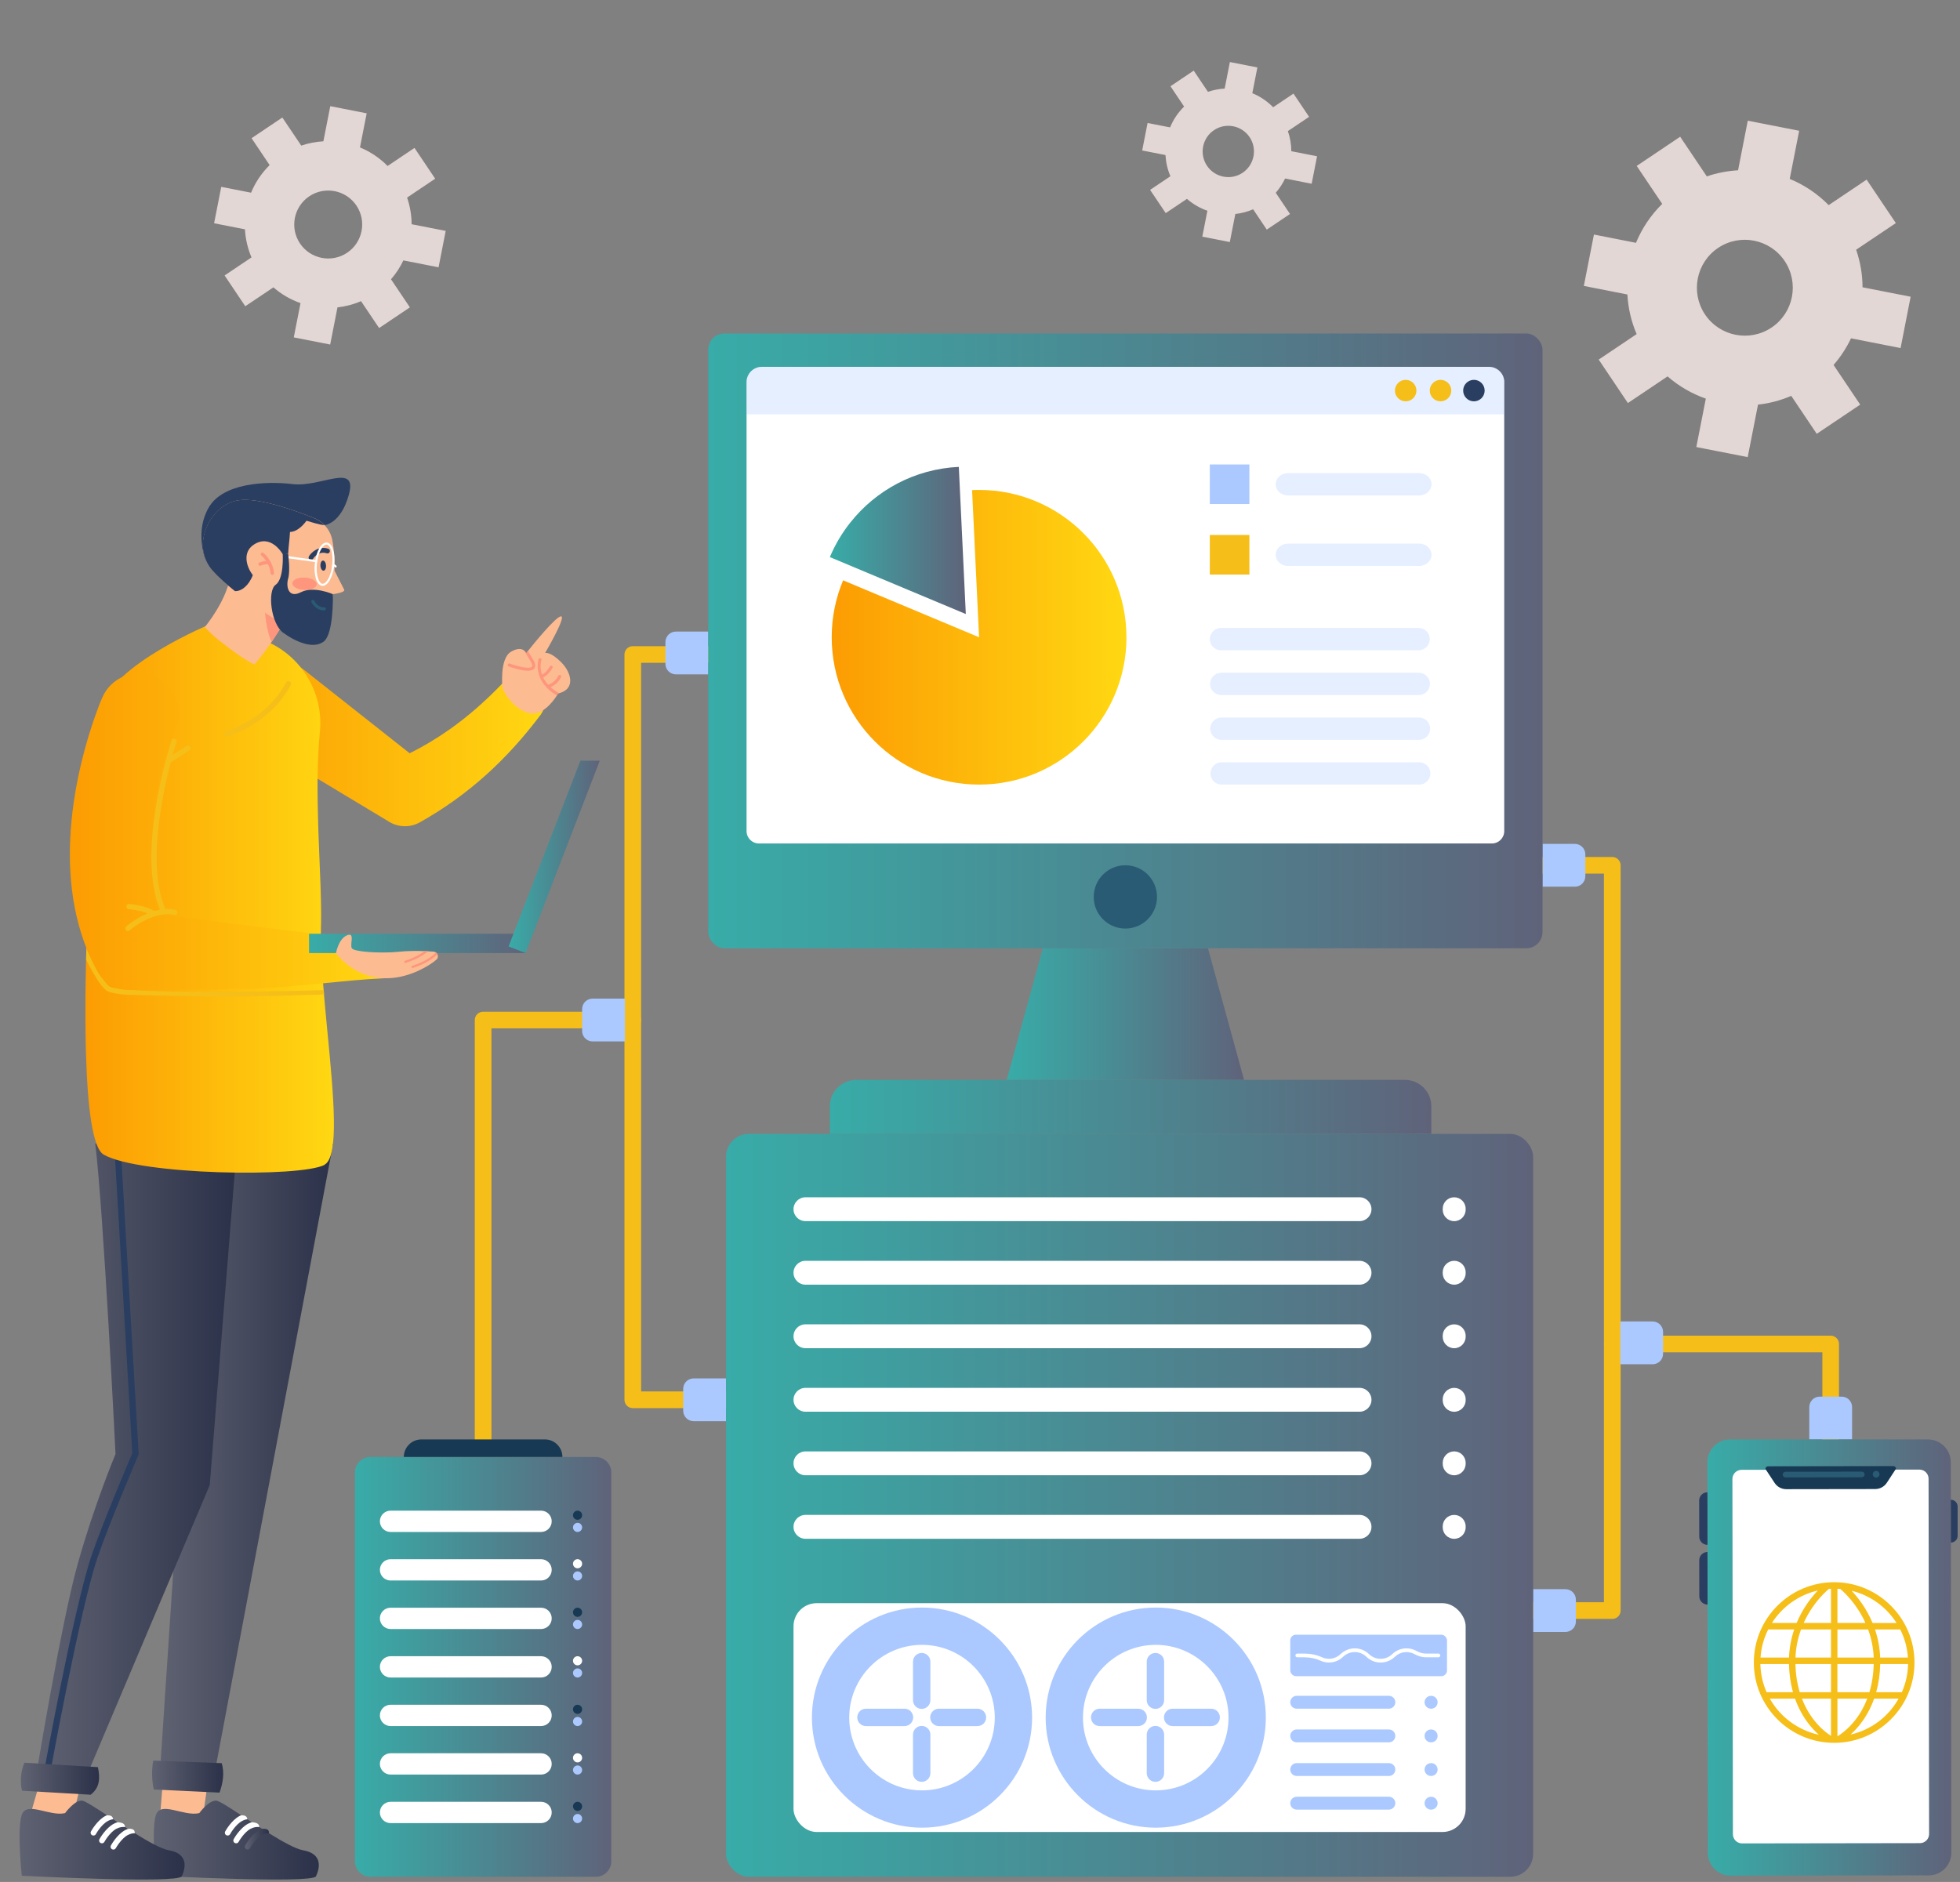 <?xml version="1.0" encoding="UTF-8"?>
<svg id="Layer_1" data-name="Layer 1" xmlns="http://www.w3.org/2000/svg" xmlns:xlink="http://www.w3.org/1999/xlink" viewBox="0 0 631 606">
  <rect x="0" y="0" width="631" height="606" fill="#808080" stroke="none"/>
  <defs>
    <style>
      .cls-1 {
        stroke: #f2f2f2;
        stroke-miterlimit: 10;
      }

      .cls-1, .cls-2, .cls-3, .cls-4, .cls-5 {
        fill: none;
      }

      .cls-1, .cls-2, .cls-3, .cls-5 {
        stroke-width: .75px;
      }

      .cls-6 {
        fill: url(#linear-gradient-2);
      }

      .cls-7 {
        fill: #fff;
      }

      .cls-2 {
        stroke: #f7f7f7;
        stroke-miterlimit: 10;
      }

      .cls-8 {
        fill: url(#linear-gradient-17);
      }

      .cls-9 {
        fill: #173953;
      }

      .cls-10 {
        fill: url(#linear-gradient-15);
      }

      .cls-11 {
        fill: url(#linear-gradient-18);
      }

      .cls-12 {
        fill: #e3d7d5;
      }

      .cls-13 {
        fill: url(#linear-gradient-14);
      }

      .cls-14 {
        fill: url(#linear-gradient-20);
      }

      .cls-15 {
        fill: url(#linear-gradient-6);
      }

      .cls-3 {
        stroke: #fff;
      }

      .cls-3, .cls-5 {
        stroke-miterlimit: 10;
      }

      .cls-16 {
        fill: url(#linear-gradient-11);
      }

      .cls-17 {
        fill: url(#linear-gradient-10);
      }

      .cls-18 {
        fill: #fdbb92;
      }

      .cls-19 {
        fill: #2a5b74;
      }

      .cls-20 {
        fill: url(#linear-gradient-16);
      }

      .cls-21 {
        opacity: .3;
      }

      .cls-22 {
        fill: #f6be18;
      }

      .cls-23 {
        fill: url(#linear-gradient-5);
      }

      .cls-24 {
        opacity: .1;
      }

      .cls-25 {
        clip-path: url(#clippath);
      }

      .cls-26 {
        fill: #abc9ff;
      }

      .cls-27 {
        fill: url(#linear-gradient-7);
      }

      .cls-28 {
        fill: #fd967d;
      }

      .cls-5 {
        stroke: #fbfbfb;
      }

      .cls-29 {
        fill: url(#linear-gradient-9);
      }

      .cls-30 {
        fill: url(#linear-gradient-3);
      }

      .cls-31 {
        fill: url(#linear-gradient);
      }

      .cls-32 {
        fill: url(#linear-gradient-19);
      }

      .cls-33 {
        fill: url(#linear-gradient-4);
      }

      .cls-34 {
        fill: #2a3e61;
      }

      .cls-35 {
        fill: url(#linear-gradient-8);
      }

      .cls-36 {
        fill: url(#linear-gradient-12);
      }

      .cls-37 {
        fill: url(#linear-gradient-13);
      }
    </style>
    <clipPath id="clippath">
      <rect class="cls-4" x="-1437.5" y="-389.34" width="1923.25" height="200"/>
    </clipPath>
    <linearGradient id="linear-gradient" x1="75.69" y1="239.52" x2="175.5" y2="239.52" gradientUnits="userSpaceOnUse">
      <stop offset="0" stop-color="#fc9c03"/>
      <stop offset=".99" stop-color="#ffd712"/>
    </linearGradient>
    <linearGradient id="linear-gradient-2" x1="51.4" y1="470.18" x2="107.26" y2="470.18" gradientUnits="userSpaceOnUse">
      <stop offset="0" stop-color="#5f6271"/>
      <stop offset="1" stop-color="#2b3149"/>
    </linearGradient>
    <linearGradient id="linear-gradient-3" x1="48.95" y1="572.08" x2="71.86" y2="572.08" xlink:href="#linear-gradient-2"/>
    <linearGradient id="linear-gradient-4" x1="49.5" y1="592.5" x2="102.63" y2="592.5" xlink:href="#linear-gradient-2"/>
    <linearGradient id="linear-gradient-5" x1="78.8" y1="592.23" x2="86.58" y2="592.23" xlink:href="#linear-gradient-2"/>
    <linearGradient id="linear-gradient-6" x1="11.48" y1="470.85" x2="75.79" y2="470.85" xlink:href="#linear-gradient-2"/>
    <linearGradient id="linear-gradient-7" x1="6.71" y1="572.76" x2="31.9" y2="572.76" xlink:href="#linear-gradient-2"/>
    <linearGradient id="linear-gradient-8" x1="6.29" y1="592.5" x2="59.43" y2="592.5" xlink:href="#linear-gradient-2"/>
    <linearGradient id="linear-gradient-9" x1="27.51" y1="289.18" x2="107.56" y2="289.18" xlink:href="#linear-gradient"/>
    <linearGradient id="linear-gradient-10" x1="22.48" y1="267.81" x2="125.64" y2="267.81" xlink:href="#linear-gradient"/>
    <linearGradient id="linear-gradient-11" x1="99.49" y1="303.78" x2="169.21" y2="303.78" gradientUnits="userSpaceOnUse">
      <stop offset="0" stop-color="#38aca8"/>
      <stop offset="1" stop-color="#5f637a"/>
    </linearGradient>
    <linearGradient id="linear-gradient-12" x1="163.72" y1="275.92" x2="193.08" y2="275.92" xlink:href="#linear-gradient-11"/>
    <linearGradient id="linear-gradient-13" x1="324.1" y1="326.54" x2="400.51" y2="326.54" xlink:href="#linear-gradient-11"/>
    <linearGradient id="linear-gradient-14" x1="267.16" y1="356.42" x2="460.8" y2="356.42" xlink:href="#linear-gradient-11"/>
    <linearGradient id="linear-gradient-15" x1="228.01" y1="206.36" x2="496.6" y2="206.36" xlink:href="#linear-gradient-11"/>
    <linearGradient id="linear-gradient-16" x1="267.77" y1="205.2" x2="362.65" y2="205.2" xlink:href="#linear-gradient"/>
    <linearGradient id="linear-gradient-17" x1="267.16" y1="174.03" x2="310.93" y2="174.03" xlink:href="#linear-gradient-11"/>
    <linearGradient id="linear-gradient-18" x1="233.74" y1="484.73" x2="493.57" y2="484.73" xlink:href="#linear-gradient-11"/>
    <linearGradient id="linear-gradient-19" x1="114.27" y1="536.74" x2="196.8" y2="536.74" xlink:href="#linear-gradient-11"/>
    <linearGradient id="linear-gradient-20" x1="549.68" y1="533.73" x2="628.21" y2="533.73" xlink:href="#linear-gradient-11"/>
  </defs>
  <g class="cls-25">
    <g class="cls-24">
      <path class="cls-3" d="m24.45,169.1c-121.52,67.2-461.12,107.09-496.94,86.77-81.59-46.28,318.65-234.05,199.67-391.54-103.75-137.33-367.54-241.97-530.02-214.38-145.06,24.64-148.22,144.31-224.57,127.07-129.14-29.16-126.15-372.9-379.85-499.14-89.73-44.65-182.53-47.64-241.38-44.63"/>
      <path class="cls-5" d="m17.59,176.59c-119.22,65.35-454.47,103.17-492.19,81.6-81.33-46.51,310.8-231.9,192.09-387.75-103.67-135.98-365.02-240.21-526.77-213.69-143.53,23.53-147.43,141.15-223.38,123.8-128.94-29.57-128.05-368.59-379.72-493.65-89.04-44.24-181.11-47.51-239.8-44.88"/>
      <path class="cls-2" d="m10.72,184.07c-116.92,63.49-447.83,99.25-487.44,76.43-81.08-46.71,302.95-229.75,184.51-383.95-103.59-134.63-362.5-238.45-523.53-213.01-142.01,22.43-146.64,138-222.2,120.52-128.74-29.99-129.94-364.27-379.59-488.16-88.34-43.84-179.69-47.39-238.22-45.12"/>
      <path class="cls-1" d="m3.85,191.56c-114.62,61.64-441.19,95.33-482.69,71.26-80.84-46.89,295.1-227.61,176.93-380.16-103.51-133.28-359.97-236.68-520.29-212.32-140.48,21.34-145.85,134.84-221.02,117.25-128.54-30.4-131.83-359.95-379.46-482.67-87.65-43.43-178.27-47.26-236.63-45.37"/>
    </g>
  </g>
  <g>
    <g>
      <path class="cls-12" d="m611.87,112.09l3.24-16.54-15.49-3.04c0-4.07-.71-8.15-2.05-12.1l12.77-8.58-9.4-13.99-12.22,8.21c-3.64-3.69-7.91-6.54-12.54-8.44l3.04-15.5-16.54-3.24-3.13,15.97c-3.39.19-6.77.83-10.06,1.96l-8.58-12.77-13.99,9.4,8.21,12.22c-3.69,3.64-6.54,7.91-8.44,12.54l-13.54-2.66-3.25,16.54,14.02,2.75c.24,4.33,1.21,8.64,2.98,12.76l-12.22,8.21,9.4,13.99,12.77-8.58c3.66,3.19,7.85,5.59,12.32,7.16l-3.06,15.59,16.54,3.24,3.32-16.9c3.64-.4,7.24-1.33,10.7-2.82l8.21,12.22,13.99-9.4-8.58-12.77c2.28-2.62,4.16-5.5,5.62-8.58l15.97,3.14Zm-41.53-6.62c-7.07,4.75-16.69,2.86-21.43-4.21s-2.86-16.69,4.21-21.43c7.07-4.75,16.69-2.86,21.43,4.21,4.75,7.07,2.86,16.69-4.21,21.43Z"/>
      <path class="cls-12" d="m422.27,59.17l1.74-8.85-8.29-1.63c0-2.18-.38-4.36-1.1-6.48l6.83-4.59-5.03-7.48-6.54,4.39c-1.95-1.98-4.23-3.5-6.71-4.52l1.63-8.29-8.85-1.74-1.68,8.54c-1.82.1-3.62.45-5.38,1.05l-4.59-6.83-7.48,5.03,4.39,6.54c-1.98,1.95-3.5,4.23-4.51,6.71l-7.25-1.42-1.74,8.85,7.5,1.47c.13,2.32.65,4.62,1.59,6.83l-6.54,4.39,5.03,7.48,6.83-4.59c1.96,1.71,4.2,2.99,6.59,3.83l-1.64,8.34,8.85,1.74,1.78-9.04c1.95-.21,3.87-.71,5.73-1.51l4.39,6.54,7.48-5.03-4.59-6.83c1.22-1.4,2.22-2.95,3.01-4.59l8.54,1.68Zm-22.22-3.54c-3.78,2.54-8.93,1.53-11.47-2.25-2.54-3.78-1.53-8.93,2.25-11.47,3.78-2.54,8.93-1.53,11.47,2.25,2.54,3.78,1.53,8.93-2.25,11.47Z"/>
      <path class="cls-12" d="m141.19,86.07l2.3-11.72-10.98-2.15c0-2.89-.5-5.78-1.45-8.58l9.04-6.08-6.66-9.91-8.66,5.82c-2.58-2.62-5.61-4.63-8.89-5.98l2.16-10.98-11.72-2.3-2.22,11.31c-2.4.13-4.8.59-7.13,1.39l-6.08-9.05-9.91,6.66,5.82,8.66c-2.62,2.58-4.63,5.61-5.98,8.89l-9.6-1.88-2.3,11.72,9.93,1.95c.17,3.07.86,6.12,2.11,9.04l-8.66,5.82,6.66,9.91,9.05-6.08c2.6,2.26,5.56,3.96,8.73,5.07l-2.17,11.04,11.72,2.3,2.35-11.97c2.58-.28,5.13-.94,7.58-2l5.82,8.66,9.91-6.66-6.08-9.04c1.62-1.86,2.95-3.9,3.98-6.08l11.31,2.22Zm-29.42-4.69c-5.01,3.37-11.82,2.03-15.19-2.98-3.36-5.01-2.03-11.82,2.98-15.19,5.01-3.36,11.82-2.03,15.19,2.98,3.36,5.01,2.03,11.82-2.98,15.19Z"/>
    </g>
    <g>
      <g>
        <path class="cls-31" d="m173.89,230.37c-5.09,6.76-10.84,13.24-17.33,19.08-6.48,5.85-13.7,11.03-21.41,15.35-3.17,1.77-6.9,1.6-9.81-.14l-1.1-.67-41.81-25.16c-6.59-3.96-8.72-12.52-4.75-19.11,3.96-6.59,12.52-8.72,19.11-4.75.49.29,1.01.66,1.45,1.01l33.65,26.58c4.46-2.23,8.76-4.8,12.88-7.71,6.03-4.26,11.67-9.24,16.94-14.76l.03-.03c3.05-3.19,8.1-3.3,11.29-.25,2.96,2.83,3.27,7.39.86,10.58Z"/>
        <g>
          <path class="cls-18" d="m179.99,223.22h0c-.1.03-.21.06-.32.08,0,0-.13.25-.38.64-1.2,1.9-5.09,7.27-9.73,5.47-.36-.14-.71-.29-1.04-.46-.37-.19-.72-.39-1.06-.6-4.05-2.54-5.67-6.74-5.67-6.74,0,0-1.11-9.47,2.72-11.74,2.22-1.31,3.51-.95,4.2-.41.5.39.69.87.69.87,0,0,.21-.26.56-.71,2.02-2.53,8.91-10.97,10.6-11.15,1.99-.21-5.06,11.78-5.06,11.78,0,0,1.68-.5,5.13,2.95,3.38,3.38,4.7,8.62-.63,10.02Z"/>
          <path class="cls-28" d="m174.28,218.3c-.24,0-.45-.17-.48-.42-.04-.27.14-.51.4-.56.04,0,1.42-.31,2.82-2.74.14-.23.44-.31.67-.18.23.14.31.44.18.67-1.68,2.9-3.44,3.2-3.51,3.21-.03,0-.05,0-.08,0Z"/>
          <path class="cls-28" d="m176.43,221.52c-.22,0-.41-.14-.47-.36-.07-.26.08-.53.34-.6.03,0,2.44-.72,3.42-2.94.11-.25.4-.36.65-.25.25.11.36.4.25.65-1.17,2.66-3.94,3.46-4.05,3.49-.04.01-.09.02-.13.02Z"/>
          <path class="cls-28" d="m172.01,215.29c-.41.5-1.18.69-2.1.69-2.24,0-5.34-1.1-6.14-1.39-.26-.09-.38-.38-.29-.63.09-.26.38-.39.63-.29,2.47.92,6.44,1.87,7.14,1,.24-.29.04-1-.56-1.93l-1.99-3.28c.5.39.69.87.69.87,0,0,.21-.26.56-.71l1.57,2.59c.32.5,1.31,2.06.49,3.07Z"/>
          <path class="cls-28" d="m179.99,223.22c-.1.03-.21.06-.32.08,0,0-.13.25-.38.64-8.11-4.74-5.93-11.62-5.91-11.69.09-.26.36-.4.62-.31.26.09.4.36.31.62-.09.27-1.96,6.34,5.69,10.66Z"/>
        </g>
      </g>
      <g>
        <polygon class="cls-6" points="62.16 409.54 51.4 572.13 69.07 571.04 107.26 368.23 65.67 369.64 62.16 409.54"/>
        <g>
          <path class="cls-18" d="m52.64,570.99l-1.24,15.47s5.34,3.09,13.5,1.64l2.56-18.28-14.82,1.18Z"/>
          <path class="cls-30" d="m71.39,567.75c.92,3.26.37,6.39-.71,9.48l-21.18-1c-.67-3.11-.71-6.21-.18-9.31l22.08.83Z"/>
          <g>
            <path class="cls-33" d="m101.73,604.17c-1.15,2.45-51.51-.18-51.51-.18,0,0-1.6-14.96-.02-19.56,1.58-4.61,8.92.57,13.95-.59,0,0,3.02-4.18,5.46-4.03.9.05,4.07,2.09,8.03,4.7.64.42,1.31.86,1.99,1.31.47.31.95.63,1.44.94.79.52,1.59,1.04,2.39,1.56.3.2.6.39.91.58h0c.74.48,1.47.94,2.21,1.4,4.42,2.75,8.59,5.08,11.01,5.5,6.48,1.15,5.29,5.92,4.14,8.36Z"/>
            <g>
              <path class="cls-7" d="m83.46,588.32c-.75-.09-1.71-.01-2.76.54-2.15,1.12-3.88,4.21-3.89,4.24-.11.21-.3.36-.52.42-.23.07-.48.05-.71-.07-.44-.24-.6-.79-.35-1.23.08-.15,2-3.6,4.64-4.97.41-.22.82-.38,1.2-.5,1.32.11,2.42.41,2.39,1.56Z"/>
              <path class="cls-7" d="m79.63,585.81c-.51.06-1.07.23-1.66.54-2.16,1.13-3.88,4.21-3.89,4.25-.11.21-.3.36-.52.42-.23.07-.48.05-.71-.07-.44-.24-.6-.79-.35-1.23.08-.15,2-3.6,4.64-4.97.17-.09.34-.17.51-.24.85.07,1.79.02,1.99,1.31Z"/>
              <path class="cls-23" d="m86.58,590.3c-.64,0-1.39.15-2.19.57-2.16,1.13-3.87,4.21-3.89,4.24-.12.21-.31.36-.52.43-.23.07-.48.05-.71-.07-.44-.24-.6-.79-.35-1.23.08-.15,2-3.6,4.64-4.97.28-.15.55-.27.82-.37h0c1.43-.14,2.29.23,2.21,1.4Z"/>
            </g>
          </g>
        </g>
      </g>
      <g>
        <path class="cls-15" d="m11.48,572.75l15.72.72,40.32-95.26,8.26-103.12-36.91-5.62-2.05-.31-6.16-.94c2.69,22.04,6.53,99.98,6.53,99.98,0,0-6.75,16.11-12.14,35.27-5.4,19.17-13.58,69.27-13.58,69.27Z"/>
        <path class="cls-34" d="m14.99,571.72c.06.01.12.02.18.02.48,0,.91-.34.99-.83.09-.53,9.61-52.8,15.25-69.4,3.71-10.92,13.06-32.76,13.15-32.98.06-.14.09-.3.08-.46l-5.77-98.59-2.05-.31,5.78,98.78c-.99,2.33-9.58,22.51-13.11,32.91-5.69,16.74-15.23,69.16-15.33,69.69-.1.55.27,1.08.82,1.17Z"/>
        <g>
          <path class="cls-18" d="m13.73,570.73l-4.56,15.73s5.34,3.09,13.5,1.64l4.54-18.44-13.48,1.07Z"/>
          <path class="cls-27" d="m31.52,569.03c.78,3.78.55,6.58-2.32,8.88l-22.13-1.29c-.67-3.11-.38-6.14.77-9.02l23.68,1.43Z"/>
          <g>
            <path class="cls-35" d="m58.52,604.17c-1.15,2.45-51.51-.18-51.51-.18,0,0-1.6-14.96-.02-19.56,1.58-4.61,8.92.57,13.95-.59,0,0,3.02-4.18,5.46-4.03.9.05,4.07,2.09,8.03,4.7.64.42,1.31.86,1.99,1.31.47.31.95.63,1.44.94.79.52,1.59,1.04,2.39,1.56.3.2.6.39.91.58h0c.74.48,1.47.94,2.21,1.4,4.42,2.75,8.59,5.08,11.01,5.5,6.48,1.15,5.29,5.92,4.14,8.36Z"/>
            <g>
              <path class="cls-7" d="m40.25,588.32c-.75-.09-1.71-.01-2.76.54-2.15,1.12-3.88,4.21-3.89,4.24-.11.21-.3.36-.52.42-.23.07-.48.05-.71-.07-.44-.24-.6-.79-.35-1.23.08-.15,2-3.6,4.64-4.97.41-.22.82-.38,1.2-.5,1.32.11,2.42.41,2.39,1.56Z"/>
              <path class="cls-7" d="m36.42,585.81c-.51.06-1.07.23-1.66.54-2.16,1.13-3.88,4.21-3.89,4.25-.11.21-.3.36-.52.42-.23.07-.48.05-.71-.07-.44-.24-.6-.79-.35-1.23.08-.15,2-3.6,4.64-4.97.17-.09.34-.17.51-.24.85.07,1.79.02,1.99,1.31Z"/>
              <path class="cls-7" d="m43.37,590.3c-.64,0-1.39.15-2.19.57-2.16,1.13-3.87,4.21-3.89,4.24-.12.21-.31.36-.52.43-.23.07-.48.05-.71-.07-.44-.24-.6-.79-.35-1.23.08-.15,2-3.6,4.64-4.97.28-.15.55-.27.82-.37h0c1.43-.14,2.29.23,2.21,1.4Z"/>
            </g>
          </g>
        </g>
      </g>
      <g>
        <path class="cls-29" d="m104.49,375.09c-7.83,4.1-59.53,3.32-71.1-3.29-3.58-2.04-5.22-15.21-5.72-32.85-.02-.8-.04-1.6-.06-2.42-.07-3.23-.11-6.6-.11-10.07v-1.06c0-1.53,0-3.08.02-4.65.01-1.28.02-2.57.04-3.87.02-1.58.05-3.18.08-4.77,0-.3.01-.59.02-.89.02-.74.03-1.48.05-2.23.02-.63.03-1.27.05-1.9l.04-1.66c.02-.52.03-1.04.04-1.56.08-2.8.18-5.6.28-8.39.03-.83.06-1.64.09-2.47.17-4.24.36-8.45.57-12.58.02-.35.03-.7.05-1.06.05-.99.1-1.97.15-2.96.02-.42.05-.84.07-1.27.03-.46.05-.92.07-1.38.03-.59.07-1.18.1-1.76.03-.46.05-.91.08-1.37.03-.43.05-.85.07-1.28.06-1.07.13-2.13.19-3.18.02-.35.04-.71.06-1.05,1.14-18.32,2.46-32.86,3.18-37.06,2.36-13.72,35.47-27.36,35.47-27.36l15,4.87c.88.29,1.74.61,2.57.97.53.23,1.05.47,1.56.73,10.48,5.3,16.82,16.61,15.57,28.59-.5,4.85-.71,10.21-.74,15.75-.01.92-.01,1.84,0,2.77.01,2.65.06,5.32.13,7.99.02.91.05,1.82.07,2.73,0,.03,0,.07,0,.11.01.46.03.91.04,1.37.01.43.03.85.04,1.27.02.46.04.92.05,1.38.05,1.46.11,2.9.17,4.33.02.44.04.87.05,1.3.05,1.17.1,2.34.14,3.48.02.44.03.87.05,1.3.08,2.01.16,3.97.23,5.86.02.56.04,1.1.05,1.64.01.51.03,1.01.04,1.51.02.52.03,1.04.04,1.54.06,2.68.07,5.16.03,7.34,0,.23-.01.45-.02.67-.02.69-.03,1.39-.04,2.12-.03,2.89.07,6.05.26,9.4.02.45.05.9.08,1.35.02.41.05.82.07,1.24.03.44.06.89.09,1.34.07,1.08.15,2.17.24,3.27.04.54.09,1.08.13,1.63,0,.06.01.12.02.18,0,.03,0,.05,0,.07.03.41.06.83.1,1.24,0,.05.01.11.01.16.06.78.13,1.56.21,2.35.03.36.06.71.09,1.06.09,1.08.2,2.16.3,3.24.19,1.95.37,3.92.56,5.87,1.95,20.29,3.82,39.8-1.02,42.34Z"/>
        <path class="cls-22" d="m72.94,237.15c-.37,0-.71-.25-.81-.62-.12-.45.14-.91.59-1.04.13-.04,13-3.68,19.4-15.76.22-.41.73-.57,1.14-.35.41.22.57.73.35,1.14-6.74,12.74-19.89,16.45-20.44,16.6-.07.02-.15.03-.22.03Z"/>
        <path class="cls-22" d="m52.49,293.94c-.33,0-.64-.19-.77-.51-8.19-18.87,3.04-53.54,3.52-55,.15-.44.62-.68,1.06-.54.44.15.68.62.54,1.06-.12.35-11.52,35.52-3.58,53.8.19.43-.01.92-.44,1.11-.11.05-.22.07-.34.07Z"/>
        <path class="cls-22" d="m54.24,245.79c-.28,0-.55-.14-.71-.39-.25-.39-.14-.91.26-1.17l6.3-4.03c.39-.25.91-.14,1.17.26.25.39.14.91-.26,1.17l-6.3,4.03c-.14.09-.3.13-.45.13Z"/>
        <path class="cls-22" d="m70.57,321c10.11-.09,26.85-.56,33.78-.77,0-.05,0-.11-.01-.16-.04-.41-.07-.83-.1-1.24-25.38.76-66.07,1-69.05-1.22-1.89-1.41-4.73-6.6-7.38-12.18l-.09,3.56c2.29,4.55,4.68,8.58,6.49,9.93.4.3,1.23.92,6.56,1.41"/>
      </g>
      <g>
        <path class="cls-17" d="m32.9,224.68l-.34.8-.28.68-.51,1.31c-.33.86-.65,1.72-.95,2.57-.61,1.7-1.18,3.4-1.72,5.11-1.08,3.41-2.03,6.84-2.87,10.32-1.67,6.95-2.88,14.08-3.43,21.4-.54,7.32-.43,14.86.76,22.51.6,3.82,1.47,7.66,2.68,11.46.6,1.9,1.3,3.79,2.07,5.65.78,1.87,1.66,3.71,2.61,5.52h0s.64,1.12.64,1.12c2.08,3.62,5.89,5.65,9.79,5.65,6.47-.01,12.87-.06,19.3-.12,6.42-.07,12.85-.15,19.27-.26,12.85-.23,30.71-2.81,43.62-3.39,1.94-.3,2.25-1.39,2.07-5.48-.17-3.74-3.07-6.7-6.69-7.05h-.03c-12.61-1.22-25.26-2.7-37.9-4.27-6.32-.79-12.64-1.6-18.96-2.43-6.31-.83-12.65-1.69-18.91-2.57l10.43,6.77h0c-2.3-4.33-3.84-9.26-4.66-14.55-.83-5.29-.95-10.92-.52-16.64.43-5.72,1.4-11.55,2.79-17.31.69-2.88,1.49-5.76,2.39-8.58.45-1.41.92-2.82,1.41-4.19.25-.69.5-1.37.75-2.03l.38-.97.32-.79.16-.4c2.68-6.55-.45-14.03-7-16.72-6.51-2.67-13.95.42-16.67,6.89Z"/>
        <path class="cls-22" d="m41.19,299.78c.2,0,.4-.07.56-.21.07-.06,7.35-6.38,14.35-4.99.46.09.9-.21.99-.66.09-.46-.21-.9-.66-.99-7.82-1.55-15.47,5.1-15.79,5.38-.35.31-.38.84-.07,1.19.17.19.4.29.63.29Z"/>
        <path class="cls-22" d="m49.53,295.11c.26,0,.52-.12.68-.35.27-.38.19-.9-.18-1.18-2.81-2.05-8.2-2.48-8.43-2.5-.46-.04-.87.31-.9.78-.04.46.31.87.78.91.05,0,5.14.41,7.56,2.18.15.11.32.16.5.16Z"/>
      </g>
      <g>
        <path class="cls-34" d="m104.46,169.09s5.15-.33,7.79-9.56c3.12-10.89-8.88-2.57-17.96-3.64-9.08-1.07-22.46-.25-27.01,7.39-4.55,7.65-1.35,16.13-1.35,16.13l38.53-10.32Z"/>
        <g>
          <path class="cls-18" d="m69.51,205.41s-2.44-2.26-3.58-3.47c2.65-3.33,7.9-10.81,8.47-18.23l18.75,13.67s-.48.9-1.32,2.33c-.05.08-.09.16-.14.24,0,.02-.02.03-.03.05-.6,1.02-1.36,2.27-2.24,3.66-.32.5-.65,1.03-1,1.56-.32.48-.64.97-.98,1.47-1.66,2.44-3.56,5.01-5.54,7.25-4.22-1.85-12.38-8.54-12.38-8.54Z"/>
          <path class="cls-28" d="m91.83,199.72c-.05.08-.09.16-.14.24,0,.02-.02.03-.03.05-.6,1.02-1.36,2.27-2.24,3.66-.32.5-.65,1.03-1,1.56-.32.48-.64.97-.98,1.47-1.91-4.05-2.17-10.43-2.22-10.57l6.61,3.59Z"/>
        </g>
        <path class="cls-18" d="m68.47,183.78c1.79,2.01,4.31,4.28,7.18,6.56,8.84,7.05,20.9,14.27,24.39,14.86,2.58.43,4.44-1.01,5.61-5.5.18-.69.35-1.41.51-2.17l.8-4.58c.08-.54.15-1.09.22-1.63,1.29-.18,4.02-.67,3.63-1.45-.49-1-3.01-5.91-3.11-6.1h0s0-.01,0-.01c.06-3.53-.15-6.97-.73-9.91-.2-1.02-.57-1.99-1.07-2.87-1.07-1.87-2.76-3.35-4.81-4.17-6.22-2.5-17.94-6.69-24.36-5.71-9.02,1.38-15.56,14.45-8.23,22.69Z"/>
        <path class="cls-28" d="m94.13,187.78c-.06,1.1,1.65,2.08,3.81,2.19,2.16.11,3.95-.7,4.01-1.8.06-1.1-1.65-2.08-3.81-2.19s-3.95.7-4.01,1.8Z"/>
        <path class="cls-34" d="m107.16,191.32s-6.17-2.74-10.29-.62c-4.12,2.12-4.83-1.95-4.1-4.42.73-2.47,0-7.93,0-7.93l-1.75.1s.47,7.92-2.27,9.85c-2.74,1.92-1.55,12.57,2.44,15.46,3.99,2.9,9.57,5.34,12.96,2.88,3.38-2.46,3.01-15.32,3.01-15.32Z"/>
        <path class="cls-19" d="m104.13,196.55c.09,0,.19,0,.28,0,.27,0,.48-.23.48-.5,0-.27-.22-.48-.5-.48-2.2.05-3.22-2.09-3.23-2.11-.11-.24-.41-.35-.65-.23-.24.11-.35.41-.23.65.05.11,1.23,2.54,3.84,2.66Z"/>
        <path class="cls-34" d="m104.96,182.08c.06.9-.3,1.65-.79,1.68-.5.03-.95-.67-1-1.57-.06-.9.3-1.65.79-1.68.5-.03.95.67,1,1.57Z"/>
        <path class="cls-34" d="m100.05,180.33c-.11,0-.23-.05-.33-.11-.37-.22-.49-.7-.27-1.07.78-1.29,3.08-3.47,6.22-2.46.41.13.64.57.5.98-.13.41-.57.64-.98.5-2.77-.89-4.35,1.67-4.41,1.78-.16.26-.45.4-.74.38Z"/>
        <g>
          <path class="cls-28" d="m87.63,185.12c-.25-.02-.46-.22-.49-.48-.38-3.65-2.98-5.73-3-5.75-.24-.18-.28-.53-.09-.76.18-.24.52-.28.76-.09.12.1,2.99,2.38,3.41,6.5.03.3-.19.56-.48.59-.04,0-.07,0-.11,0Z"/>
          <path class="cls-28" d="m83.66,182.18c-.19-.02-.36-.14-.45-.32-.12-.27,0-.59.28-.71.08-.03,1.9-.81,3.3-.44.29.08.46.37.39.66-.08.29-.37.46-.66.39-.86-.23-2.16.2-2.59.39-.09.04-.18.05-.27.04Z"/>
        </g>
        <path class="cls-34" d="m76.7,161.09c6.42-.98,18.14,3.21,24.36,5.71,1.3.52,2.45,1.31,3.39,2.29-1.96-.16-3.92-.91-5.77-1.41-1.45,1.97-3.41,3.61-5.32,3.61-.11,2.4-.48,4.6-.59,7.06-.6.09-1.18.13-1.75.1,0,0-3.86-6.91-9.52-2.93-3.22,2.27-2.46,6.58-.11,9.67-1.29,3.41-3.74,5.28-5.75,5.15-2.86-2.28-5.39-4.54-7.18-6.56-7.33-8.24-.79-21.31,8.23-22.69Z"/>
        <g>
          <path class="cls-7" d="m105.26,174.71c-1.75-.19-3.46,2.71-3.89,6.62-.43,3.9.6,7.12,2.34,7.31,1.69.19,3.35-2.54,3.85-6.25.01-.12.03-.24.04-.36.01-.11.02-.21.03-.32.35-3.76-.67-6.81-2.37-7Zm-1.47,13.27c-1.16-.13-2.16-2.86-1.75-6.57.41-3.71,1.99-6.16,3.15-6.03,1.17.13,2.14,2.72,1.77,6.41,0,.05,0,.11-.01.16-.03.22-.05.44-.09.65-.51,3.39-1.95,5.5-3.07,5.37Z"/>
          <path class="cls-7" d="m108.24,182.69c-.15.11-.36.06-.46-.09-.07-.1-.14-.17-.21-.21-.04-.02-.07-.03-.11-.03-.2-.02-.4.16-.4.16-.06.05-.13.09-.2.09.03-.21.06-.43.09-.65,0-.06.01-.11.01-.16.15-.07.35-.13.57-.1.03,0,.07.01.11.02.21.04.47.18.69.52.11.15.06.36-.09.46Z"/>
          <path class="cls-7" d="m101.84,180.35l-8.98-1.25c.04.23.07.46.1.69l8.78,1.22s0,0,0,0c.18.02.34-.11.37-.29.03-.18-.1-.35-.29-.38Z"/>
        </g>
      </g>
      <g>
        <rect class="cls-16" x="99.49" y="300.67" width="69.72" height="6.22"/>
        <polygon class="cls-36" points="186.85 244.95 163.72 304.77 169.21 306.89 193.08 244.95 186.85 244.95"/>
      </g>
      <g>
        <path class="cls-18" d="m140.46,309.04c-.59.52-1.37,1.11-2.41,1.75-3.87,2.37-10.72,5.45-18.28,3.69-7.56-1.76-11.6-7.56-11.6-7.56,0,0,.79-4.75,3.69-5.8,2.48-.9.7,2.99,1.41,4.22s9.63,1.69,14.94,1.14c2.95-.31,6-.31,8.5-.21.38.01.74.03,1.09.05.65.04,1.25.07,1.79.11.3.02.57.12.78.28.2.14.35.33.46.55.27.57.2,1.29-.36,1.78Z"/>
        <path class="cls-28" d="m140.82,307.26c-1.02,1.04-3.4,2.98-7.92,4.42-.04.01-.07.02-.11.02-.15,0-.29-.09-.33-.25-.06-.19.04-.38.23-.44,4.46-1.42,6.76-3.35,7.68-4.3.2.14.35.33.46.55Z"/>
        <path class="cls-28" d="m137.79,306.32c-1.27,1.08-3.52,2.57-7.18,3.73-.04.01-.07.02-.11.02-.15,0-.29-.09-.33-.25-.06-.18.04-.38.23-.44,2.99-.96,5.02-2.14,6.3-3.11.38.01.74.03,1.09.05Z"/>
      </g>
    </g>
    <g>
      <g>
        <g>
          <path class="cls-22" d="m519.05,521.29h-38.44c-1.48,0-2.68-1.2-2.68-2.68s1.2-2.68,2.68-2.68h35.76v-234.62h-28.42c-1.48,0-2.68-1.2-2.68-2.68s1.2-2.68,2.68-2.68h31.11c1.48,0,2.68,1.2,2.68,2.68v239.99c0,1.48-1.2,2.68-2.68,2.68Z"/>
          <path class="cls-26" d="m499.97,271.73h10.41v13.78h-10.41c-1.86,0-3.37-1.51-3.37-3.37v-7.04c0-1.86,1.51-3.37,3.37-3.37Z" transform="translate(1006.98 557.25) rotate(180)"/>
          <path class="cls-26" d="m496.94,511.72h10.41v13.78h-10.41c-1.86,0-3.37-1.51-3.37-3.37v-7.04c0-1.86,1.51-3.37,3.37-3.37Z" transform="translate(1000.91 1037.22) rotate(180)"/>
        </g>
        <g>
          <path class="cls-22" d="m233.73,453.42h-30.01c-1.48,0-2.68-1.2-2.68-2.68v-239.99c0-1.48,1.2-2.68,2.68-2.68h24.28c1.48,0,2.68,1.2,2.68,2.68s-1.2,2.68-2.68,2.68h-21.6v234.62h27.32c1.48,0,2.68,1.2,2.68,2.68s-1.2,2.68-2.68,2.68Z"/>
          <path class="cls-26" d="m217.6,203.37h10.41v13.78h-10.41c-1.86,0-3.37-1.51-3.37-3.37v-7.04c0-1.86,1.51-3.37,3.37-3.37Z"/>
          <path class="cls-26" d="m223.32,443.85h10.41v13.78h-10.41c-1.86,0-3.37-1.51-3.37-3.37v-7.04c0-1.86,1.51-3.37,3.37-3.37Z"/>
        </g>
      </g>
      <g>
        <polygon class="cls-37" points="335.72 305.35 324.1 347.72 400.51 347.72 388.89 305.35 335.72 305.35"/>
        <path class="cls-13" d="m275.67,347.72h176.62c4.7,0,8.51,3.81,8.51,8.51v8.89h-193.64v-8.89c0-4.7,3.81-8.51,8.51-8.51Z"/>
        <rect class="cls-10" x="228.01" y="107.38" width="268.59" height="197.97" rx="5.23" ry="5.23"/>
        <g>
          <path class="cls-7" d="m484.27,123.05v144.58c0,2.19-1.77,3.97-3.96,3.97h-235.99c-2.19,0-3.97-1.78-3.97-3.97V123.05c0-2.71,2.2-4.92,4.92-4.92h234.09c2.71,0,4.92,2.2,4.92,4.92Z"/>
          <g>
            <g>
              <rect class="cls-26" x="389.49" y="149.56" width="12.74" height="12.74"/>
              <rect class="cls-22" x="389.49" y="172.27" width="12.74" height="12.74"/>
              <g class="cls-21">
                <path class="cls-26" d="m456.92,175.05h-42.29c-2.17,0-3.94,1.61-3.94,3.59h0c0,1.98,1.76,3.59,3.94,3.59h42.29c2.17,0,3.94-1.61,3.94-3.59h0c0-1.98-1.76-3.59-3.94-3.59Z"/>
              </g>
              <g class="cls-21">
                <path class="cls-26" d="m456.92,152.35h-42.29c-2.17,0-3.94,1.61-3.94,3.59h0c0,1.98,1.76,3.59,3.94,3.59h42.29c2.17,0,3.94-1.61,3.94-3.59h0c0-1.98-1.76-3.59-3.94-3.59Z"/>
              </g>
            </g>
            <g>
              <g class="cls-21">
                <path class="cls-26" d="m389.69,249.05h0c0,1.98,1.61,3.59,3.59,3.59h63.63c1.98,0,3.59-1.61,3.59-3.59h0c0-1.98-1.61-3.59-3.59-3.59h-63.63c-1.98,0-3.59,1.61-3.59,3.59Z"/>
              </g>
              <g class="cls-21">
                <path class="cls-26" d="m389.62,234.64h0c0,1.98,1.61,3.59,3.59,3.59h63.63c1.98,0,3.59-1.61,3.59-3.59h0c0-1.98-1.61-3.59-3.59-3.59h-63.63c-1.98,0-3.59,1.61-3.59,3.59Z"/>
              </g>
              <g class="cls-21">
                <path class="cls-26" d="m389.56,220.22h0c0,1.98,1.61,3.59,3.59,3.59h63.63c1.98,0,3.59-1.61,3.59-3.59h0c0-1.98-1.61-3.59-3.59-3.59h-63.63c-1.98,0-3.59,1.61-3.59,3.59Z"/>
              </g>
              <g class="cls-21">
                <path class="cls-26" d="m389.49,205.8h0c0,1.98,1.61,3.59,3.59,3.59h63.63c1.98,0,3.59-1.61,3.59-3.59h0c0-1.98-1.61-3.59-3.59-3.59h-63.63c-1.98,0-3.59,1.61-3.59,3.59Z"/>
              </g>
            </g>
          </g>
          <g>
            <path class="cls-20" d="m362.65,205.2c0,26.21-21.24,47.44-47.44,47.44s-47.45-21.23-47.45-47.44c0-6.5,1.31-12.69,3.67-18.33l43.77,18.33-2.25-47.38c.74-.05,1.49-.06,2.25-.06,26.2,0,47.44,21.24,47.44,47.44Z"/>
            <path class="cls-8" d="m308.68,150.34c-14.18.66-26.72,7.53-34.97,17.97-2.66,3.35-4.87,7.08-6.55,11.08l43.77,18.33-2.25-47.38Z"/>
          </g>
          <g>
            <g class="cls-21">
              <path class="cls-26" d="m484.27,123.05v10.35h-243.92v-10.35c0-2.71,2.2-4.92,4.92-4.92h234.09c2.71,0,4.92,2.2,4.92,4.92Z"/>
            </g>
            <g>
              <path class="cls-22" d="m456,125.77c0,1.91-1.55,3.46-3.46,3.46s-3.46-1.55-3.46-3.46,1.55-3.46,3.46-3.46,3.46,1.55,3.46,3.46Z"/>
              <circle class="cls-22" cx="463.76" cy="125.77" r="3.46"/>
              <circle class="cls-34" cx="474.51" cy="125.77" r="3.46"/>
            </g>
          </g>
        </g>
        <path class="cls-19" d="m372.49,288.81c0,5.63-4.56,10.19-10.19,10.19s-10.19-4.56-10.19-10.19,4.56-10.19,10.19-10.19,10.19,4.56,10.19,10.19Z"/>
      </g>
      <g>
        <rect class="cls-11" x="233.74" y="365.12" width="259.83" height="239.21" rx="7.35" ry="7.35"/>
        <g>
          <g>
            <path class="cls-7" d="m437.69,393.21h-178.39c-2.12,0-3.84-1.72-3.84-3.84h0c0-2.12,1.72-3.84,3.84-3.84h178.39c2.12,0,3.84,1.72,3.84,3.84h0c0,2.12-1.72,3.84-3.84,3.84Z"/>
            <path class="cls-7" d="m437.69,413.67h-178.39c-2.12,0-3.84-1.72-3.84-3.84h0c0-2.12,1.72-3.84,3.84-3.84h178.39c2.12,0,3.84,1.72,3.84,3.84h0c0,2.12-1.72,3.84-3.84,3.84Z"/>
            <path class="cls-7" d="m437.69,434.12h-178.39c-2.12,0-3.84-1.72-3.84-3.84h0c0-2.12,1.72-3.84,3.84-3.84h178.39c2.12,0,3.84,1.72,3.84,3.84h0c0,2.12-1.72,3.84-3.84,3.84Z"/>
            <path class="cls-7" d="m437.69,454.58h-178.39c-2.12,0-3.84-1.72-3.84-3.84h0c0-2.12,1.72-3.84,3.84-3.84h178.39c2.12,0,3.84,1.72,3.84,3.84h0c0,2.12-1.72,3.84-3.84,3.84Z"/>
            <path class="cls-7" d="m437.69,475.04h-178.39c-2.12,0-3.84-1.72-3.84-3.84h0c0-2.12,1.72-3.84,3.84-3.84h178.39c2.12,0,3.84,1.72,3.84,3.84h0c0,2.12-1.72,3.84-3.84,3.84Z"/>
            <path class="cls-7" d="m437.69,495.49h-178.39c-2.12,0-3.84-1.72-3.84-3.84h0c0-2.12,1.72-3.84,3.84-3.84h178.39c2.12,0,3.84,1.72,3.84,3.84h0c0,2.12-1.72,3.84-3.84,3.84Z"/>
          </g>
          <g>
            <path class="cls-7" d="m468.16,385.53h0c-2.04,0-3.69,1.65-3.69,3.69v.31c0,2.04,1.65,3.69,3.69,3.69h0c2.04,0,3.69-1.65,3.69-3.69v-.31c0-2.04-1.65-3.69-3.69-3.69Z"/>
            <path class="cls-7" d="m468.16,405.98h0c-2.04,0-3.69,1.65-3.69,3.69v.31c0,2.04,1.65,3.69,3.69,3.69h0c2.04,0,3.69-1.65,3.69-3.69v-.31c0-2.04-1.65-3.69-3.69-3.69Z"/>
            <path class="cls-7" d="m468.16,426.44h0c-2.04,0-3.69,1.65-3.69,3.69v.31c0,2.04,1.65,3.69,3.69,3.69h0c2.04,0,3.69-1.65,3.69-3.69v-.31c0-2.04-1.65-3.69-3.69-3.69Z"/>
            <path class="cls-7" d="m468.16,446.9h0c-2.04,0-3.69,1.65-3.69,3.69v.31c0,2.04,1.65,3.69,3.69,3.69h0c2.04,0,3.69-1.65,3.69-3.69v-.31c0-2.04-1.65-3.69-3.69-3.69Z"/>
            <path class="cls-7" d="m468.16,467.35h0c-2.04,0-3.69,1.65-3.69,3.69v.31c0,2.04,1.65,3.69,3.69,3.69h0c2.04,0,3.69-1.65,3.69-3.69v-.31c0-2.04-1.65-3.69-3.69-3.69Z"/>
            <path class="cls-7" d="m468.16,487.81h0c-2.04,0-3.69,1.65-3.69,3.69v.31c0,2.04,1.65,3.69,3.69,3.69h0c2.04,0,3.69-1.65,3.69-3.69v-.31c0-2.04-1.65-3.69-3.69-3.69Z"/>
          </g>
        </g>
        <g>
          <rect class="cls-7" x="255.46" y="516.23" width="216.39" height="73.68" rx="7.45" ry="7.45"/>
          <g>
            <path class="cls-26" d="m296.83,588.52c-19.54,0-35.44-15.9-35.44-35.44s15.9-35.44,35.44-35.44,35.44,15.9,35.44,35.44-15.9,35.44-35.44,35.44Zm0-58.87c-12.92,0-23.43,10.51-23.43,23.43s10.51,23.43,23.43,23.43,23.43-10.51,23.43-23.43-10.51-23.43-23.43-23.43Z"/>
            <path class="cls-26" d="m296.73,550.27c-1.55,0-2.8-1.25-2.8-2.8v-12.41c0-1.55,1.25-2.8,2.8-2.8s2.8,1.25,2.8,2.8v12.41c0,1.55-1.25,2.8-2.8,2.8Z"/>
            <path class="cls-26" d="m296.73,573.76c-1.55,0-2.8-1.25-2.8-2.8v-12.41c0-1.55,1.25-2.8,2.8-2.8s2.8,1.25,2.8,2.8v12.41c0,1.55-1.25,2.8-2.8,2.8Z"/>
            <path class="cls-26" d="m291.19,555.81h-12.41c-1.55,0-2.8-1.25-2.8-2.8s1.25-2.8,2.8-2.8h12.41c1.55,0,2.8,1.25,2.8,2.8s-1.25,2.8-2.8,2.8Z"/>
            <path class="cls-26" d="m314.68,555.81h-12.41c-1.55,0-2.8-1.25-2.8-2.8s1.25-2.8,2.8-2.8h12.41c1.55,0,2.8,1.25,2.8,2.8s-1.25,2.8-2.8,2.8Z"/>
          </g>
          <g>
            <path class="cls-26" d="m372.08,588.52c-19.54,0-35.44-15.9-35.44-35.44s15.9-35.44,35.44-35.44,35.44,15.9,35.44,35.44-15.9,35.44-35.44,35.44Zm0-58.87c-12.92,0-23.43,10.51-23.43,23.43s10.51,23.43,23.43,23.43,23.43-10.51,23.43-23.43-10.51-23.43-23.43-23.43Z"/>
            <path class="cls-26" d="m371.98,550.27c-1.55,0-2.8-1.25-2.8-2.8v-12.41c0-1.55,1.25-2.8,2.8-2.8s2.8,1.25,2.8,2.8v12.41c0,1.55-1.25,2.8-2.8,2.8Z"/>
            <path class="cls-26" d="m371.98,573.76c-1.55,0-2.8-1.25-2.8-2.8v-12.41c0-1.55,1.25-2.8,2.8-2.8s2.8,1.25,2.8,2.8v12.41c0,1.55-1.25,2.8-2.8,2.8Z"/>
            <path class="cls-26" d="m366.44,555.81h-12.41c-1.55,0-2.8-1.25-2.8-2.8s1.26-2.8,2.8-2.8h12.41c1.55,0,2.8,1.25,2.8,2.8s-1.25,2.8-2.8,2.8Z"/>
            <path class="cls-26" d="m389.93,555.81h-12.41c-1.55,0-2.8-1.25-2.8-2.8s1.25-2.8,2.8-2.8h12.41c1.55,0,2.8,1.25,2.8,2.8s-1.25,2.8-2.8,2.8Z"/>
          </g>
          <g>
            <rect class="cls-26" x="415.38" y="526.38" width="50.47" height="13.35" rx="1.82" ry="1.82"/>
            <path class="cls-7" d="m427.85,535.34c-.94,0-1.88-.2-2.78-.61-1.54-.71-3.29-1.07-5.19-1.07h-2.24c-.33,0-.6-.27-.6-.6s.27-.6.6-.6h2.24c2.08,0,3.99.4,5.69,1.18,2.04.94,4.39.54,6.01-1.01,2.57-2.47,6.58-2.47,9.15-.01,0,0,0,0,.01.01,2.1,2.02,5.39,2.02,7.49,0,2.1-2.02,5.22-2.43,7.77-1.03,1.03.57,2.07.86,3.1.86h3.98c.33,0,.6.27.6.6s-.27.6-.6.6h-3.98c-1.23,0-2.47-.34-3.68-1.01-2.09-1.15-4.64-.81-6.36.84-2.57,2.47-6.58,2.47-9.15.01,0,0,0,0-.01-.01-2.1-2.02-5.39-2.02-7.5,0-1.26,1.22-2.9,1.85-4.57,1.85Z"/>
          </g>
          <g>
            <path class="cls-26" d="m447.14,582.7h-29.69c-1.14,0-2.07-.93-2.07-2.07h0c0-1.14.93-2.07,2.07-2.07h29.69c1.14,0,2.07.93,2.07,2.07h0c0,1.14-.93,2.07-2.07,2.07Z"/>
            <path class="cls-26" d="m447.14,571.87h-29.69c-1.14,0-2.07-.93-2.07-2.07h0c0-1.14.93-2.07,2.07-2.07h29.69c1.14,0,2.07.93,2.07,2.07h0c0,1.14-.93,2.07-2.07,2.07Z"/>
            <path class="cls-26" d="m447.14,561.04h-29.69c-1.14,0-2.07-.93-2.07-2.07h0c0-1.14.93-2.07,2.07-2.07h29.69c1.14,0,2.07.93,2.07,2.07h0c0,1.14-.93,2.07-2.07,2.07Z"/>
            <path class="cls-26" d="m447.14,550.2h-29.69c-1.14,0-2.07-.93-2.07-2.07h0c0-1.14.93-2.07,2.07-2.07h29.69c1.14,0,2.07.93,2.07,2.07h0c0,1.14-.93,2.07-2.07,2.07Z"/>
          </g>
          <g>
            <path class="cls-26" d="m460.76,578.57h-.07c-1.14,0-2.07.93-2.07,2.07h0c0,1.14.93,2.07,2.07,2.07h.07c1.14,0,2.07-.93,2.07-2.07h0c0-1.14-.93-2.07-2.07-2.07Z"/>
            <path class="cls-26" d="m460.76,567.73h-.07c-1.14,0-2.07.93-2.07,2.07h0c0,1.14.93,2.07,2.07,2.07h.07c1.14,0,2.07-.93,2.07-2.07h0c0-1.14-.93-2.07-2.07-2.07Z"/>
            <path class="cls-26" d="m460.76,556.9h-.07c-1.14,0-2.07.93-2.07,2.07h0c0,1.14.93,2.07,2.07,2.07h.07c1.14,0,2.07-.93,2.07-2.07h0c0-1.14-.93-2.07-2.07-2.07Z"/>
            <path class="cls-26" d="m460.76,546.07h-.07c-1.14,0-2.07.93-2.07,2.07h0c0,1.14.93,2.07,2.07,2.07h.07c1.14,0,2.07-.93,2.07-2.07h0c0-1.14-.93-2.07-2.07-2.07Z"/>
          </g>
        </g>
      </g>
      <g>
        <g>
          <path class="cls-32" d="m196.8,474.14v125.21c0,2.75-2.23,4.98-4.98,4.98h-72.57c-1.39,0-2.64-.57-3.54-1.48-.89-.9-1.44-2.13-1.44-3.5v-125.21c0-2.75,2.23-4.98,4.98-4.98h72.57c.99,0,1.9.29,2.67.78,1.39.88,2.31,2.44,2.31,4.21Z"/>
          <g>
            <path class="cls-7" d="m174.19,493.3h-48.46c-1.89,0-3.43-1.54-3.43-3.43h0c0-1.89,1.54-3.43,3.43-3.43h48.46c1.89,0,3.43,1.54,3.43,3.43h0c0,1.89-1.54,3.43-3.43,3.43Z"/>
            <path class="cls-7" d="m125.73,502.07h48.46c1.89,0,3.43,1.54,3.43,3.43h0c0,1.89-1.54,3.43-3.43,3.43h-48.46c-1.89,0-3.43-1.54-3.43-3.43h0c0-1.89,1.54-3.43,3.43-3.43Z"/>
            <path class="cls-7" d="m174.19,524.55h-48.46c-1.89,0-3.43-1.54-3.43-3.43h0c0-1.89,1.54-3.43,3.43-3.43h48.46c1.89,0,3.43,1.54,3.43,3.43h0c0,1.89-1.54,3.43-3.43,3.43Z"/>
            <path class="cls-7" d="m174.19,540.17h-48.46c-1.89,0-3.43-1.54-3.43-3.43h0c0-1.89,1.54-3.43,3.43-3.43h48.46c1.89,0,3.43,1.54,3.43,3.43h0c0,1.89-1.54,3.43-3.43,3.43Z"/>
            <path class="cls-7" d="m174.19,555.8h-48.46c-1.89,0-3.43-1.54-3.43-3.43h0c0-1.89,1.54-3.43,3.43-3.43h48.46c1.89,0,3.43,1.54,3.43,3.43h0c0,1.89-1.54,3.43-3.43,3.43Z"/>
            <path class="cls-7" d="m174.19,571.42h-48.46c-1.89,0-3.43-1.54-3.43-3.43h0c0-1.89,1.54-3.43,3.43-3.43h48.46c1.89,0,3.43,1.54,3.43,3.43h0c0,1.89-1.54,3.43-3.43,3.43Z"/>
            <path class="cls-7" d="m174.19,587.05h-48.46c-1.89,0-3.43-1.54-3.43-3.43h0c0-1.89,1.54-3.43,3.43-3.43h48.46c1.89,0,3.43,1.54,3.43,3.43h0c0,1.89-1.54,3.43-3.43,3.43Z"/>
          </g>
          <g>
            <path class="cls-9" d="m187.41,487.91c0,.81-.66,1.47-1.47,1.47s-1.47-.66-1.47-1.47.66-1.47,1.47-1.47,1.47.66,1.47,1.47Z"/>
            <path class="cls-26" d="m187.41,491.83c0,.81-.66,1.47-1.47,1.47s-1.47-.66-1.47-1.47.66-1.47,1.47-1.47,1.47.66,1.47,1.47Z"/>
            <path class="cls-7" d="m187.41,503.53c0,.81-.66,1.47-1.47,1.47s-1.47-.66-1.47-1.47.66-1.47,1.47-1.47,1.47.66,1.47,1.47Z"/>
            <path class="cls-26" d="m187.41,507.46c0,.81-.66,1.47-1.47,1.47s-1.47-.66-1.47-1.47.66-1.47,1.47-1.47,1.47.66,1.47,1.47Z"/>
            <path class="cls-7" d="m187.41,534.78c0,.81-.66,1.47-1.47,1.47s-1.47-.66-1.47-1.47.66-1.47,1.47-1.47,1.47.66,1.47,1.47Z"/>
            <path class="cls-26" d="m187.41,538.7c0,.81-.66,1.47-1.47,1.47s-1.47-.66-1.47-1.47.66-1.47,1.47-1.47,1.47.66,1.47,1.47Z"/>
            <path class="cls-9" d="m187.41,519.16c0,.81-.66,1.47-1.47,1.47s-1.47-.66-1.47-1.47.66-1.47,1.47-1.47,1.47.66,1.47,1.47Z"/>
            <path class="cls-26" d="m187.41,523.08c0,.81-.66,1.47-1.47,1.47s-1.47-.66-1.47-1.47.66-1.47,1.47-1.47,1.47.66,1.47,1.47Z"/>
          </g>
          <g>
            <path class="cls-9" d="m187.41,550.41c0,.81-.66,1.47-1.47,1.47s-1.47-.66-1.47-1.47.66-1.47,1.47-1.47,1.47.66,1.47,1.47Z"/>
            <path class="cls-26" d="m187.41,554.33c0,.81-.66,1.47-1.47,1.47s-1.47-.66-1.47-1.47.66-1.47,1.47-1.47,1.47.66,1.47,1.47Z"/>
            <path class="cls-7" d="m187.41,566.03c0,.81-.66,1.47-1.47,1.47s-1.47-.66-1.47-1.47.66-1.47,1.47-1.47,1.47.66,1.47,1.47Z"/>
            <path class="cls-26" d="m187.41,569.95c0,.81-.66,1.47-1.47,1.47s-1.47-.66-1.47-1.47.66-1.47,1.47-1.47,1.47.66,1.47,1.47Z"/>
            <path class="cls-9" d="m187.41,581.66c0,.81-.66,1.47-1.47,1.47s-1.47-.66-1.47-1.47.66-1.47,1.47-1.47,1.47.66,1.47,1.47Z"/>
            <path class="cls-26" d="m187.41,585.58c0,.81-.66,1.47-1.47,1.47s-1.47-.66-1.47-1.47.66-1.47,1.47-1.47,1.47.66,1.47,1.47Z"/>
          </g>
        </g>
        <path class="cls-22" d="m155.53,466.19c-1.48,0-2.68-1.2-2.68-2.68v-135.05c0-1.48,1.2-2.68,2.68-2.68h48.2c1.48,0,2.68,1.2,2.68,2.68s-1.2,2.68-2.68,2.68h-45.51v132.37c0,1.48-1.2,2.68-2.68,2.68Z"/>
        <path class="cls-9" d="m181.06,469.15h-51.05c0-3.12,2.53-5.65,5.65-5.65h39.75c3.12,0,5.65,2.53,5.65,5.65h0Z"/>
        <path class="cls-26" d="m190.78,321.56h10.41v13.78h-10.41c-1.86,0-3.37-1.51-3.37-3.37v-7.04c0-1.86,1.51-3.37,3.37-3.37Z"/>
      </g>
      <g>
        <g>
          <path class="cls-22" d="m589.37,466.19c-1.48,0-2.68-1.2-2.68-2.68v-28.06h-67.64c-1.48,0-2.68-1.2-2.68-2.68s1.2-2.68,2.68-2.68h70.32c1.48,0,2.68,1.2,2.68,2.68v30.74c0,1.48-1.2,2.68-2.68,2.68Z"/>
          <path class="cls-26" d="m524.99,425.52h10.41v13.78h-10.41c-1.86,0-3.37-1.51-3.37-3.37v-7.04c0-1.86,1.51-3.37,3.37-3.37Z" transform="translate(1057.03 864.82) rotate(180)"/>
          <path class="cls-26" d="m585.85,449.72h10.41v13.78h-10.41c-1.86,0-3.37-1.51-3.37-3.37v-7.04c0-1.86,1.51-3.37,3.37-3.37Z" transform="translate(1045.98 -132.76) rotate(90)"/>
        </g>
        <g>
          <path class="cls-14" d="m557.03,463.5c-4.07,0-7.36,3.3-7.36,7.37l.18,125.83c0,2,.81,3.81,2.12,5.12,1.32,1.32,3.15,2.14,5.16,2.14l63.82-.09c4.02,0,7.27-3.27,7.26-7.28l-.18-125.73c0-4.06-3.3-7.35-7.36-7.35h-63.65Z"/>
          <g>
            <path class="cls-34" d="m549.71,497.45h0c-1.47,0-2.66-1.19-2.66-2.66l-.02-11.61c0-1.47,1.19-2.66,2.66-2.66h0l.02,16.93Z"/>
            <path class="cls-34" d="m628.07,496.71h0c1.2,0,2.18-.98,2.17-2.18v-9.43c-.02-1.2-.99-2.18-2.19-2.17h0l.02,13.79Z"/>
            <path class="cls-34" d="m549.73,516.68h0c-1.47,0-2.66-1.19-2.66-2.66l-.02-11.61c0-1.47,1.19-2.66,2.66-2.66h0l.02,16.93Z"/>
          </g>
          <path class="cls-7" d="m618.08,593.5l-47.21.07h0s-10.02.01-10.02.01c-1.01,0-1.91-.51-2.44-1.28-.11-.15-.2-.32-.28-.5-.16-.36-.24-.75-.24-1.17l-.03-23.6-.03-23.03-.04-27.89-.02-14.8-.04-25.06c0-1.63,1.32-2.96,2.95-2.96l23.02-.03,14-.02,20.22-.03c.43,0,.84.09,1.21.26.93.41,1.61,1.3,1.73,2.36.01.11.02.22.02.33l.04,23.15.04,25.35.02,15.11.07,50.77c0,1.63-1.32,2.96-2.95,2.96Z"/>
          <path class="cls-22" d="m590.49,509.48c-14.26,0-25.86,11.6-25.86,25.86s11.6,25.86,25.86,25.86,25.86-11.6,25.86-25.86-11.6-25.86-25.86-25.86Zm1.04,35.41v-9.06h11.69c-.07,3.2-.54,6.25-1.38,9.06h-10.31Zm7.33,10.32c1.9-2.41,3.41-5.18,4.49-8.24h7.88c-3.33,5.92-8.92,10.09-15.48,11.57,1.11-.99,2.15-2.11,3.11-3.32Zm2.28-8.24c-.97,2.54-2.27,4.86-3.86,6.89-2.48,3.17-4.96,4.78-5.74,5.24v-12.13s9.6,0,9.6,0Zm-9.6-24.36v-11.03c.31.01.62.03.92.06,1.29,1.1,5.35,4.86,8.11,10.97h-9.03Zm11.31,0c-.93-2.23-2.1-4.36-3.48-6.35-1-1.44-2.1-2.79-3.27-4.03,5.95,1.44,11.17,5.18,14.48,10.39h-7.73Zm-11.31,11.14v-9.06h9.88c1.07,2.92,1.67,5.97,1.8,9.06h-11.68Zm13.76,0c-.11-3.08-.67-6.12-1.67-9.06h8.13c1.43,2.84,2.26,5.89,2.47,9.06h-8.93Zm8.98,2.08c-.06,3.15-.73,6.2-2,9.06h-8.26c.79-2.83,1.23-5.88,1.29-9.06h8.96Zm-37.05,9.06h-8.5c-1.26-2.87-1.93-5.91-2-9.06h9.21c.07,3.18.5,6.23,1.29,9.06Zm3.44-22.28c.8-1.79,1.77-3.51,2.89-5.12,2.17-3.13,4.35-5.12,5.25-5.87.22-.02.44-.03.66-.04v11.03h-8.8Zm8.8,2.08v9.06h-11.44c.12-3.09.72-6.13,1.79-9.06h9.64Zm-19.03-2.08c3.38-5.31,8.71-9.07,14.79-10.46-1.2,1.26-2.32,2.63-3.34,4.1-1.39,1.99-2.56,4.13-3.48,6.35h-7.97Zm19.03,13.22v9.06h-10.07c-.84-2.8-1.31-5.85-1.38-9.06h11.45Zm-22.69-2.08c.21-3.17,1.04-6.22,2.47-9.06h8.37c-.99,2.94-1.56,5.98-1.67,9.06h-9.17Zm11.11,13.22c1.08,3.06,2.6,5.83,4.49,8.24.98,1.25,2.05,2.38,3.19,3.39-6.62-1.41-12.46-5.69-15.8-11.63h8.12Zm11.58,0v11.98c-1.57-.98-6.49-4.53-9.36-11.98h9.36Z"/>
          <g>
            <path class="cls-9" d="m610.4,472.94l-2.96,4.52c-.83,1.26-2.23,2.02-3.73,2.02l-28.65.04c-1.51,0-2.91-.75-3.74-2.01l-2.97-4.51c0-.47.38-.85.85-.85l40.35-.06c.47,0,.85.38.85.85Z"/>
            <path class="cls-19" d="m599.38,475.69l-24.55.04c-.5,0-.91-.41-.91-.91h0c0-.5.41-.91.91-.91l24.55-.04c.5,0,.91.41.91.91h0c0,.5-.41.91-.91.91Z"/>
            <path class="cls-19" d="m605.07,474.5c.15.77-.51,1.43-1.28,1.28-.43-.08-.78-.43-.86-.85-.15-.77.51-1.43,1.28-1.29.43.08.77.43.86.85Z"/>
          </g>
        </g>
      </g>
    </g>
  </g>
</svg>